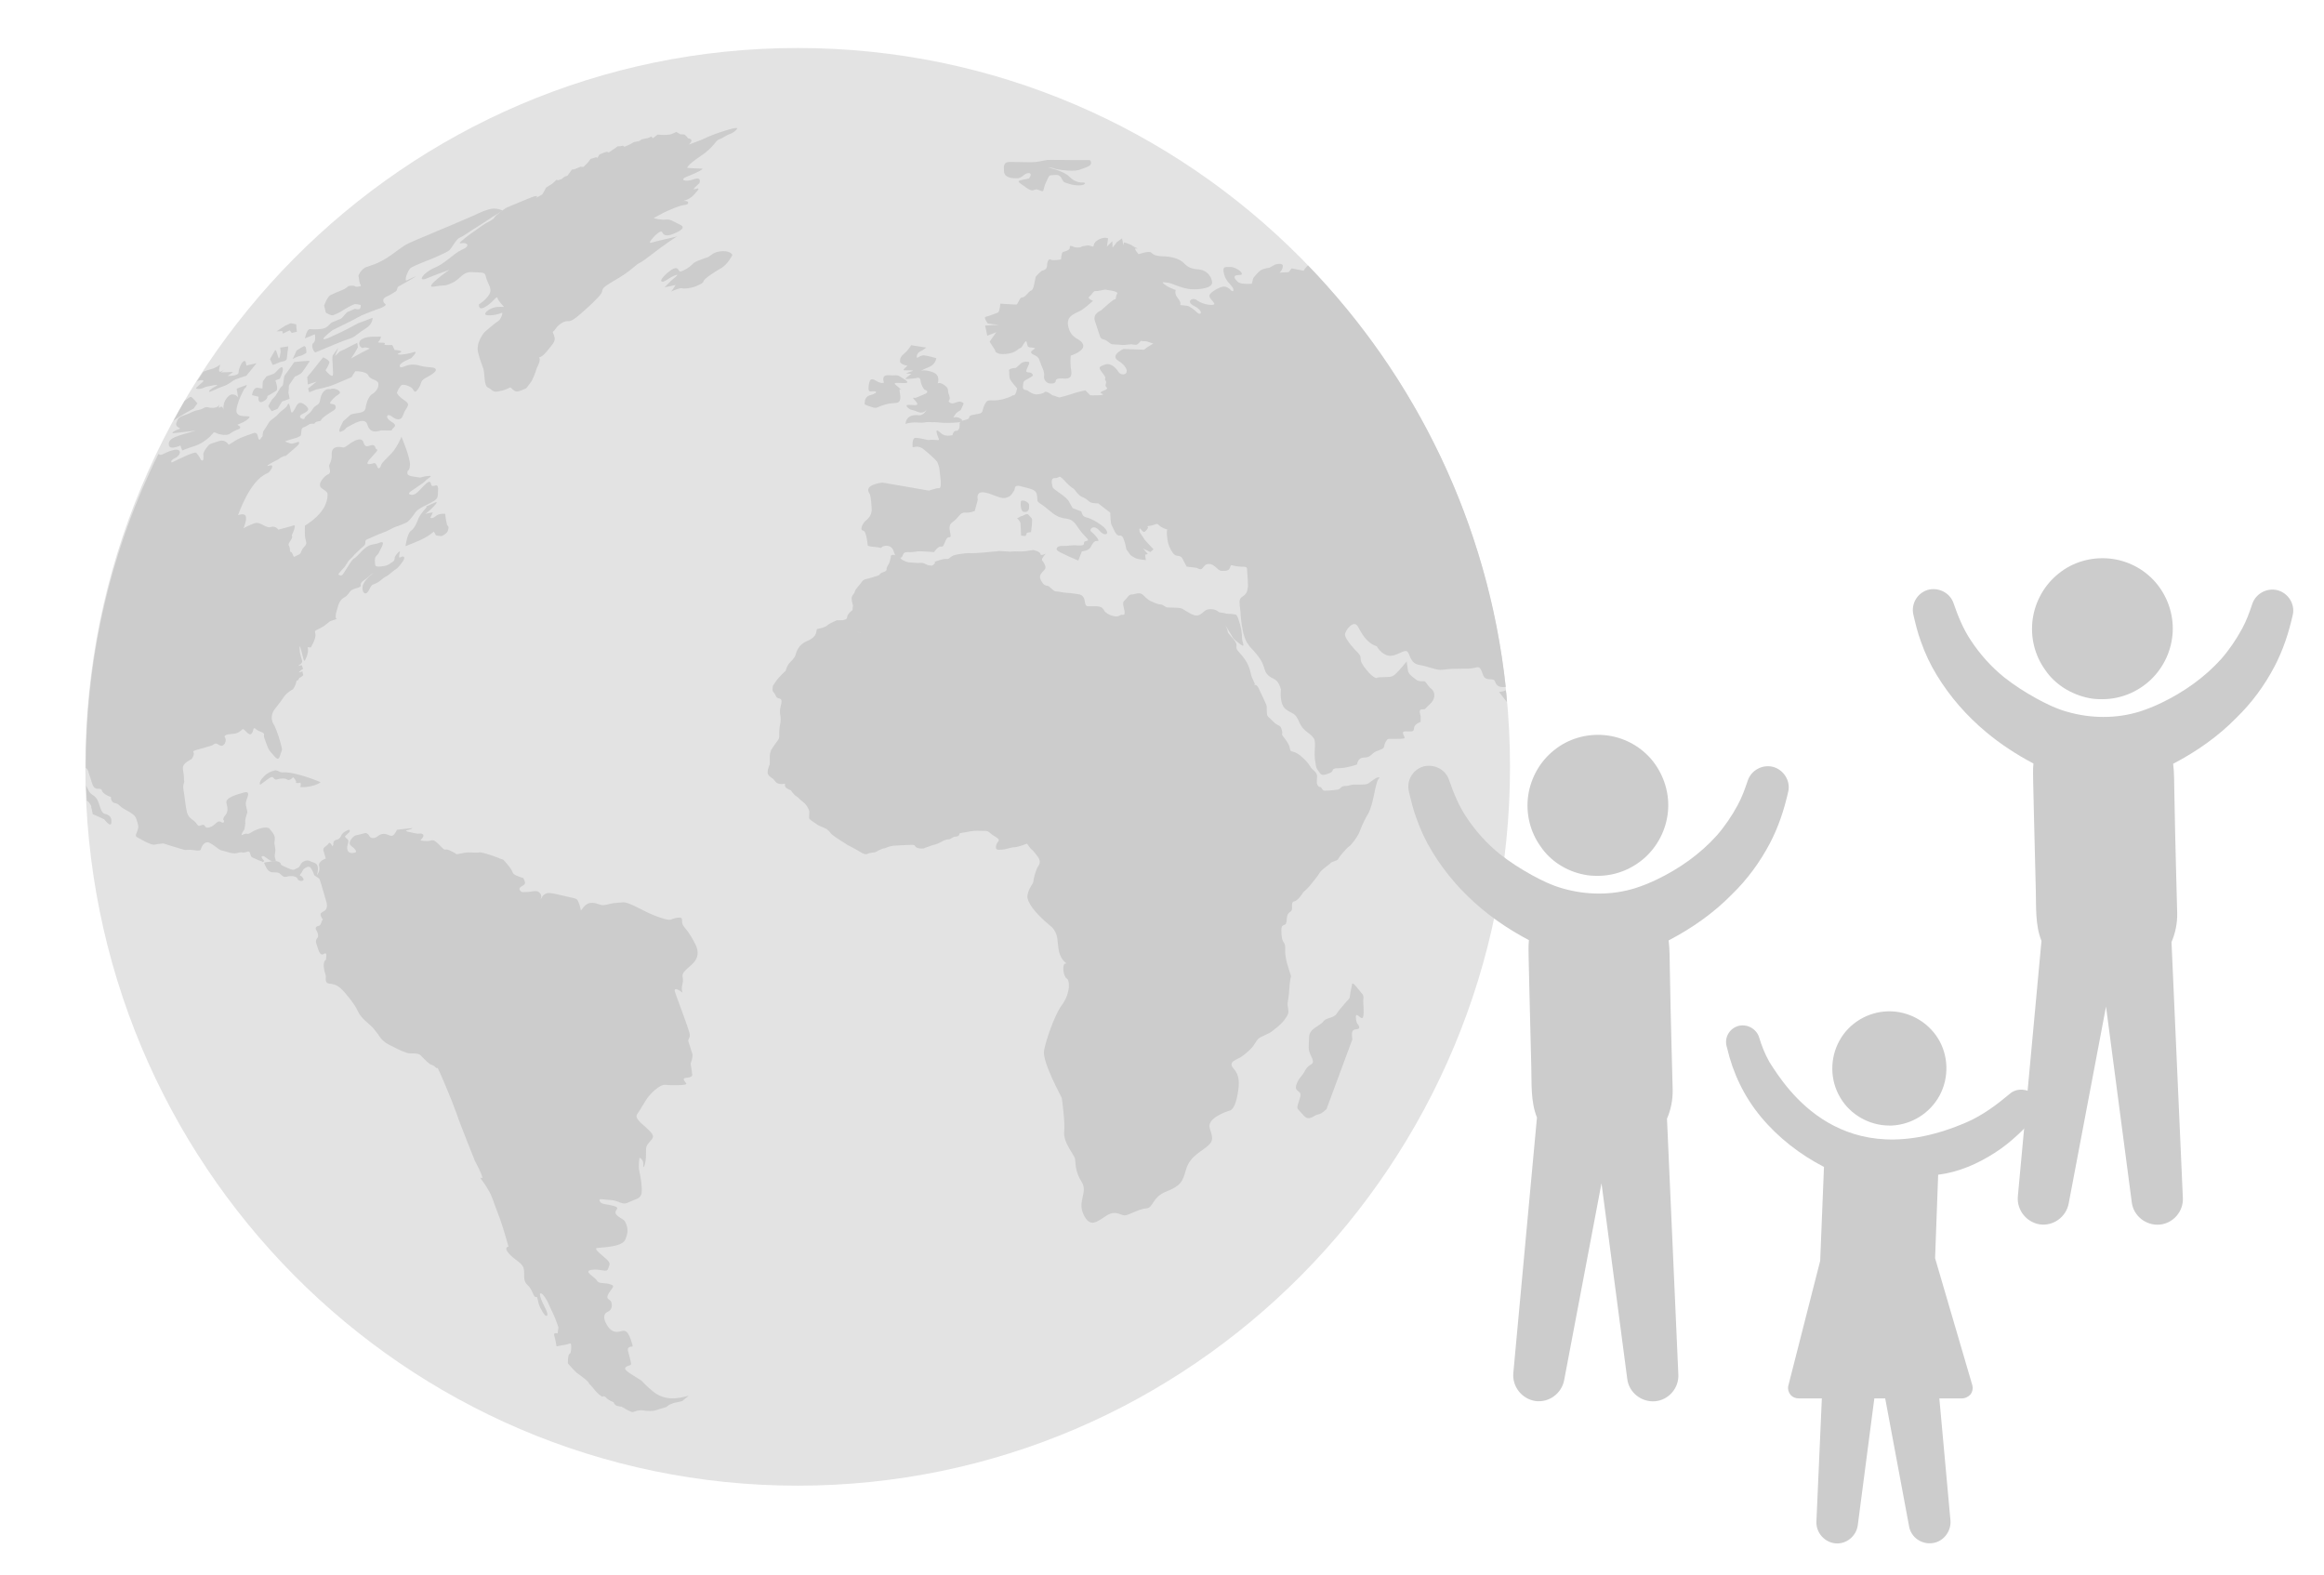 <?xml version="1.0" encoding="utf-8"?>
<!-- Generator: Adobe Illustrator 19.0.0, SVG Export Plug-In . SVG Version: 6.00 Build 0)  -->
<svg version="1.1" id="Capa_1" xmlns="http://www.w3.org/2000/svg" xmlns:xlink="http://www.w3.org/1999/xlink" x="0px" y="0px"
	 viewBox="41 70.4 983 666" style="enable-background:new 41 70.4 983 666;" xml:space="preserve">
<style type="text/css">
	.st0{fill:#E3E3E3;}
	.st1{fill:#CCCCCC;}
</style>
<g>
	<path id="globe_1_" class="st0" d="M378.4,698.7c-166.4,0-301.3-136-301.3-304c0-167.9,134.9-304,301.3-304s301.3,136.1,301.3,304
		C679.7,562.7,544.8,698.7,378.4,698.7z"/>
	<g id="continents_1_">
		<path id="XMLID_8387_" class="st1" d="M623.1,399.4c0,0-1.9,1.2-3,2.1c-1,0.8-2.7,0.7-5.6,0.7c-3,0-2.3,0.6-4.6,0.6
			c-2.3,0.1-1.5,1.5-3.6,1.6c-2.2,0.3-3.6,0.4-4.9,0.4s-1.2-1.6-2.1-1.6c-0.7,0-1-0.7-1.2-1.3c-0.1-0.2-0.1-0.3-0.1-0.3
			c0-0.7,0-1.6,0.1-2.9c0-1.2-0.9-2.1-1.9-2.9c-1-0.9-1-1.6-2.5-3.3c-1.5-1.6-3.6-3.7-5.8-4.2c-2.2-0.4-0.2-1.2-3-4.9
			c-2.8-3.7-1-1.5-1.7-4.2c-0.3-1.1-0.6-1.6-1-1.8c-0.6-0.4-1.5-0.6-2.8-2c-2.3-2.3-1.8-1.5-2.3-2.3c-0.4-0.9-0.3-3.4-0.3-3.9
			c0-0.7-2.4-5.5-3.4-7.7c-1-2.3-2.4-1.1-1.8-1.6c0.3-0.3,0-0.7-0.4-1.6c-0.3-0.7-0.9-1.6-1.2-3.3c-0.7-3.4-2.3-5.9-4.5-8.3
			c-2-2.3-1.4-1.9-1.5-3.6c0-1.7-3.7-4.6-3.7-5.6c-0.1-1.1-1.2-3-0.8-2.4c0.5,0.7,1.9,3.3,2.6,4.3c0.7,1.1,0.2,0.9,3.2,3.2
			c3,2.4,0.9-0.6,1-3c0.1-0.7-0.2-1.9-0.3-3.1c-0.6-2.8-1.7-6.2-2.3-6.2c-0.6,0-1.1-0.3-2.9-0.3c-1.8,0-1.4-0.4-3.2-0.5
			c-1.8-0.1-1.4-1.3-4.3-1.5c-3-0.1-3.1,1.8-5.4,2.6c-2.3,0.8-6.2-2.8-7.5-3c-1.2-0.3-4.6-0.2-5.6-0.3c-0.6,0-1.2-0.6-2-1
			c-0.3-0.2-0.6-0.3-1-0.3c-1.4,0-4.5-1.6-4.5-1.6s-1.2-0.7-2.7-2.3c-1.5-1.6-3.6-0.3-4.9-0.3c-1.4-0.1-2.1,1.9-3.2,2.7
			c-1.1,0.8,0.2,3.5,0.2,5c0,1.6-1,0.4-2.1,1.2c-1,0.9-4.1,0.1-5.6-1.1c-1.5-1.1-0.5-0.9-1.8-2.1c-1.2-1.1-4.6-0.6-5.6-0.7
			c-1,0-1.5,0-1.8-2.3c-0.3-2.3-2.1-2.7-2.1-2.7s-4-0.7-5.7-0.7c-1.7-0.1-3.2-0.6-4.5-0.6c-0.6-0.1-1.2-0.7-1.9-1.3
			c-0.5-0.5-1-1-1.7-1.1c-1.5-0.1-2.1-1.5-2.1-1.5s-1-1.1-0.9-2.5c0.2-1.3,1.4-2,2.1-3c0.7-1.1-0.6-3-1.2-3.7
			c-0.5-0.7,1.6-2.9,1.6-2.9s-2.2,1.2-2.3,0.2c-0.1-1.1-3.1-1.7-3.1-1.7c-1,0.2-2.2,0.3-3.3,0.5c0,0-2.5,0.2-3.2,0.1
			c-0.8-0.1-3.3,0.1-3.3,0.1c-1.5-0.1-2.9-0.2-4.4-0.3c0,0-2.3,0.3-7.2,0.7c-4.9,0.4-5.3,0.2-6.1,0.2s-2.6,0.3-2.6,0.3
			s-3.2,0.3-4.2,1c-1,0.6-1.3,1.3-2.3,1.2s-2.2,0.2-4.3,0.9c-2.1,0.9,0,0-0.7,0.9c-0.6,0.7-0.9,1-1.5,1c-0.2,0-0.5-0.1-0.9-0.1
			c-1.4-0.3-1.4-0.6-2.3-0.9c-0.8-0.3-1.6-0.1-2.8-0.1c-1-0.1-2.4-0.2-3.6-0.3c-1-0.1-2.8-1.1-2.8-1.1s-1.1-1.6-3.1-2
			c-1.9-0.3-1.6,0.8-1.6,0.8s-0.2,1.1-0.5,2.1c-0.2,1-1.4,2.1-1.3,3.2c0.1,1.1-2.3,1.1-2.8,2c-0.6,0.9-1.9,0.8-3.6,1.5
			c-1.6,0.6-3.1,0.3-4.2,1.9c-1,1.6-2.5,2.7-2.8,3.9c-0.2,1.1-1.4,1.6-1.4,3c0.1,1.4,0.6,3,0.6,3c-0.1,0.7-0.2,1.2-0.2,1.9
			c0,0-2.3,1.6-2.3,3.1c0,1.6-4.3,1.2-4.3,1.2s-3.2,1.3-4.1,2.2c-1,0.9-3.3,1.3-4.1,1.5c-0.1,0-0.1,0-0.1,0c-0.8,0.3,0.6,3-4.1,5
			c-4.8,2-4.8,5.7-5.4,6.7c-0.6,0.9-1,1.4-2.1,2.5c-1.2,1.1-1.8,3.5-1.8,3.5s-3.1,2.8-4.3,4.7c-1.2,1.9-1,1-1.2,2.6
			c-0.3,1.6,0.6,1.6,1.2,3c0.6,1.1,0.3,1,1.9,1.5c1.5,0.5,0,3.1,0,5.3s0.3,1.1,0.3,3.4c0,2.1-0.6,2.9-0.6,5.5c0,0.9,0,1.4,0,1.8
			c-0.1,0.9-0.2,1-0.6,1.6c-0.6,0.7-2.8,4-2.8,4s-0.6,1.5-0.6,2.6c0,1.2,0,1.5,0,2.9c0,1.5,0,0-0.6,2.2c-0.6,2.1,0,0-0.3,1.6
			c-0.3,1.6,2.2,2.9,2.2,2.9s0,0,0.2,0.2c0.2,0.3,0.5,0.5,1,1.2c1.2,1.4,4,0.7,4,0.7c-0.6,1.4,1,2.3,1.9,2.6
			c0.3,0.2,0.5,0.2,0.5,0.2s1.2,1.9,2.4,2.6c1.2,0.7,1,1.1,2.7,2.3c1,0.7,1.9,2,2.3,2.9c0.2,0.5,0.4,1,0.4,1s0,2.1-0.1,2.9
			c0,0.7,2.1,1.8,3,2.5c0.9,0.7,1.5,0.9,3.6,1.8c0.5,0.3,1,0.4,1.2,0.7c1,0.7,1.1,1.4,2,2.1c1.1,1,6.5,4.3,6.4,4.3
			c0,0,3.2,1.6,5.5,3c2.3,1.6,3.2,0.7,3.2,0.7c0.2-0.1,0.5-0.1,0.7-0.2c0.8-0.2,1.6-0.3,2.4-0.4c0,0,2.9-1.6,3.6-1.6
			c0.9,0,2-1.1,5.1-1.2c3.1-0.2,4-0.2,6.4-0.3c2.5-0.1,1.1,0.7,2.8,1.3c1,0.3,1.9,0.3,2.6,0.2c0.4-0.1,0.7-0.3,0.7-0.3
			c1-0.3,1.9-0.7,2.8-1c0,0,2.2-0.5,3-1c0.9-0.4,2.5-1.5,3.8-1.5c1.4,0,1.6-1.1,3.3-1.2c1.6,0,1.6-1.4,1.6-1.4s0.3-0.1,1-0.2
			c1-0.2,2.8-0.4,3.9-0.7c0.1,0,0.2,0,0.2,0c1.6-0.3,3.3-0.1,5.4-0.1c2.1-0.1,1.8,0.9,4.7,2.5c2.8,1.7,0.5,1.8,0.2,3.8
			c-0.3,2,0.8,1.7,2.6,1.6c1.8-0.1,3.6-1,5.3-1c1.5-0.1,5.2-1.5,5.2-1.5l0.1,0.1c0.5,0.7,1,1.5,1.6,2.1c0,0,1.2,0.9,3,3.5
			c1.2,1.8,0.6,3,0,3.9c-0.2,0.3-0.5,0.7-0.6,1.1c-0.3,1-0.9,2.3-1.1,3.6c-0.2,0.6-0.2,1.1-0.3,1.6c-0.1,1.3-1.9,2.5-2.5,5.9
			c-0.5,2.9,3.6,7.6,7.5,11.1c0.8,0.7,1.5,1.2,2.1,1.8c1,0.7,1.6,1.6,2.1,2.5c0.6,1.1,0.9,2.3,1,3.6c0.3,2.1,0.3,4.3,1,6
			c1.3,3.6,3.7,3.9,2.3,3.9c-1.5,0.2-0.8,5.6,0.6,6.3c1.4,0.8,1.5,6.2-1.7,10.7c-2.8,3.6-6,12.2-7.4,17.6c-0.2,0.9-0.4,1.6-0.5,2.3
			c-0.8,4.8,7.6,19.9,7.5,19.9c0,0,1.5,10.1,1,14.5c-0.3,3.7,2.9,7.9,4.1,10.1c0.2,0.4,0.4,0.8,0.5,1c0.3,1.5-0.1,5.5,2.8,9.9
			c2.8,4.4-1.9,8.2,0.8,13.8c2.7,5.6,5.3,3.4,9.4,0.7c4.1-2.8,6.2-0.3,8-0.3c1.9-0.1,6.3-2.9,9.3-3c2.8-0.2,2.4-4.8,8.3-7.1
			c5.8-2.3,6.9-3.9,8.3-9.1c1.5-5.2,4.9-6.8,8.4-9.5c3-2.3,3.1-3.4,2.2-6.6c-0.2-0.5-0.3-1-0.5-1.6c-1.4-4.4,8-7.3,8-7.3
			c1.6-0.1,3-2.4,3.8-7.2c0.9-4.9,0.7-8-1.8-10.8c-2.4-2.7,1.2-3.6,2.9-4.6c1.6-1,3.1-2.3,4.5-3.7c1.5-1.5,2.1-3.1,3-4.1
			c1-1,4.9-2.3,6-3.3c1.1-1,3.5-2.5,5.2-4.8c1.6-2.4,1.9-2.6,1.5-5.1c-0.5-2.5,0.2-2.5,0.5-7.5c0.3-4.9,0.8-5.8,0.8-5.8
			s-0.3-1.1-0.8-2.5c-0.6-1.8-1.3-4.2-1.5-5.8c-0.5-3,0.2-4.3-0.6-5.7c-0.9-1.2-1.2-2.5-1.2-5.6c-0.1-3,1.9-1.3,2.1-3.4
			c0,0,0.1-0.1,0.1-0.2c0.1-2.4,0.3-3.3,1.7-4.2c1.4-1-0.3-3.9,1.5-4.3c1.5-0.3,3.1-2.7,3.6-3.5c0.2-0.2,0.2-0.3,0.2-0.3
			s2.4-2.2,2.9-2.9s3.4-4.1,4.1-5.4c0.7-1.3,4-3.4,4.6-4.1c0.6-0.7,2.8-0.9,3.2-1.7c0.4-0.9,3.5-4.6,4.6-5.3c1-0.7,3.2-3.6,4.1-5.4
			c0.9-1.9,1.3-3.9,3.9-8.3c2.5-4.3,3-13.1,4.5-14.9C625.3,398.6,623.1,399.4,623.1,399.4z M403.2,337.7c0.2,0,0.8,0.1,1.3,0.1
			c0.3,0,0.6,0,0.9,0.1C404.7,337.8,403.6,337.8,403.2,337.7z"/>
		<path id="XMLID_8386_" class="st1" d="M165.7,229.7c0,0,1.6-0.7,2.5-1.3c1-0.7,3.3-4.7,3.8-5.2c0.6-0.5-6.5,0.3-6.5,0.3
			c-0.9,1.1-3.2,4.7-4,5.5c-0.7,0.9-0.4,4.3-1.2,4.7c-0.8,0.3-2.3,3.9-3.5,4.9s-2.3,3.6-2.3,3.6c0.4,0.7,1,1.5,1.4,2.1
			c0.9-0.3,1.6-0.7,2.5-1c0.6-1,1.3-2.1,1.9-3.1c1-0.3,2.2-0.8,3.2-1.2c-0.2-0.9-0.3-1.7-0.5-2.5c0.1-1.1,0.2-2.1,0.2-3.1
			C163.9,232.3,164.8,231,165.7,229.7z"/>
		<path id="XMLID_8385_" class="st1" d="M211,233.2c1-0.4,4.1,0.7,4.7,1.9c0.7,1.2,1,1.6,2.4-0.6c1.5-2.2,0.2-3,3.9-4.8
			c3.6-1.9,5-3.8,0.7-4c-4.3-0.3-3.6-0.9-6.7-1.1c-3.1-0.3-5.5,2.1-5.9,0.7c-0.5-1.4,4.8-3.4,4.8-3.4s3.6-3.5,0.8-2.5
			c-2.9,1-8.3,1.4-5.8,0.3c2.6-1.1-2-1.3-2-1.3c-0.3-0.7-0.6-1.4-1-2.1c0,0-4.1,0.3-3.2-0.5s-3.5-0.2-2.7-0.8
			c0.8-0.7,1.5-2.5,0.8-2.3c-0.6,0.3-4.9-0.4-7.5,1c-2.8,1.5-0.6,4.3,0.3,3.8c1-0.5,2.8,0.3,2.8,0.3s-2.3,1.2-3,1.5
			c-0.6,0.3-4.9,2.7-4.9,2.7c0.5-0.8,1-1.6,1.5-2.3c0.5-0.9,1-1.6,1.4-2.5c-0.1-0.7-0.2-1.2-0.3-1.8c-1.4,0.7-2.7,1.3-4,2
			c-1,0.6-2.3,1.1-3.3,1.6c-0.7,0.7-1.4,1.3-2.1,2c0.4-1.2,1-2.4,1.4-3.6c-0.8,1.1-1.6,2.2-2.3,3.2c-0.7,1,0.6,8.4-0.2,8.7
			c-0.9,0.3-2.9-2.3-2.9-2.3s1.4-2.2,1.6-3.2c0.3-1-2.6-2.3-2.6-2.3c-1.5,1.8-2.9,3.6-4.3,5.4c-0.9,1-1.6,2-2.5,3
			c0.2,1,0.2,2.1,0.3,3.1c1.2-0.4,2.4-0.8,3.7-1.2c-1.2,1-2.3,1.9-3.6,2.9c0.2,0.6,0.3,1.1,0.5,1.6c1-0.4,2-0.8,3-1.2
			c0,0,4.6-0.8,8.1-2.3c3.5-1.5,6.8-2.9,6.8-2.9c0.5-0.9,1-1.6,1.6-2.5c0,0,4.7-0.1,5.5,1.8c0.7,1.8,3.8,1.6,4.2,3.3
			c0.3,1.7-0.8,3.5-2.6,4.6c-1.9,1-2.7,5.3-2.7,5.3s0.1,1.6-1.4,2.2c-1.5,0.7-4.3,0.5-5.3,1.4c-1,1-2.8,2.5-2.8,2.5
			c0,0.1-3.1,5.4-0.9,4.4c2.3-0.9,1.5-1.4,2.9-2c1.4-0.6,7.1-4.7,8.2-0.9c1.1,3.8,4.1,2.9,5.4,2.5c1.3-0.3,5.2,0.3,5-0.3
			c-0.2-0.7,3.1-1.6-0.2-3.4c-3.2-2-1.7-3.8,0.1-2.3c1.9,1.5,4,2.1,4.9-0.8c0.9-3,3.6-3.9,0.6-5.9c-3.1-2.1-3.3-3.3-3.3-3.2
			C208.8,236.4,210,233.7,211,233.2z"/>
		<path id="XMLID_8384_" class="st1" d="M224.8,283c-3.6,1.6-3.6,1.6-3.6,1.6c0.1,0.1,0.2,0.3,0.3,0.3c0,0-2.7,2.7-3.6,5
			c-0.9,2.4-1.8,4.1-3.2,5.1c-1.4,1-2.2,6.4-2.2,6.4c0.1,0,0,0,4.9-2c4.9-2,7.1-4.2,7.1-4.2c0.3,0.5,0.6,1.1,0.9,1.6
			c0.8,0.2,1.6,0.3,2.4,0.3c0,0,1.5-0.6,2.3-1.6c0.7-1,0.6-2.3,0.6-2.3c-0.2-0.3-0.4-0.5-0.6-0.8c-0.2-0.7-0.3-1.6-0.5-2.3
			c-0.1-0.7-0.2-1.6-0.3-2.4c0,0-2.7-0.3-4,1c-1.4,1.2-2.3,0.7-2.3,0.7c0.3-0.7,0.8-1.6,1.1-2.3c0,0-2.4,0.3-3.3,0.7
			C222.2,287,227.9,281.5,224.8,283z"/>
		<path id="XMLID_8383_" class="st1" d="M160.7,211.5c1-0.5,1.9-1,2.8-1.4c0.3,0.3,0.6,0.7,0.9,1.1c0.7-0.2,1.5-0.3,2.2-0.5
			c-0.2-1.1-0.3-2.1-0.3-3.1c-0.8-0.3-1.6-0.3-2.3-0.5c-0.7,0.3-1.5,0.6-2.3,1c-1.2,0.8-2.5,1.6-3.7,2.4c0.8,0,1.6,0,2.4-0.1
			C160.4,210.6,160.5,211,160.7,211.5z"/>
		<path id="XMLID_8382_" class="st1" d="M159.3,223.6c1.2-0.5,2.8-0.3,3-1.5c0.2-1.2,0.3-2.7,0.3-2.7c0.2-0.8,0.2-1.6,0.3-2.5
			c-1.1,0.2-2.3,0.3-3.4,0.5c0.1,0.7,0.2,1.3,0.2,2c0,0-0.5,3.4-0.9,2.3c-0.4-1-1-3.9-1.5-3.1c-0.5,0.8-2.1,3.7-2.1,3.7
			c0.4,0.8,0.8,1.6,1.1,2.4C156.6,224.7,158.2,224.1,159.3,223.6z"/>
		<path id="XMLID_8381_" class="st1" d="M147.6,237.5c1,0.3,1.8,0.4,2.8,0.7c0,0-0.6,3,1.7,2.1c2.3-1,2-2.4,2-2.4s2.9-1.6,3.8-2.3
			s-0.4-4.3-0.4-4.3c0.6-0.3,1.2-0.5,1.8-0.7c0,0,1.9-3.5,1.2-4.7c-0.7-1.1-2.8,2.3-3.8,2.6c-1,0.3-3,1.1-3,1.1
			c-0.5,0.7-1,1.3-1.5,2c-0.1,1-0.2,2.1-0.2,3.1c0,0,0,0-2-0.3C148,234.1,147.6,237.5,147.6,237.5z"/>
		<path id="XMLID_8380_" class="st1" d="M348.2,125.5c-4.7,1.4-8.4,3-9.5,3.6c-1,0.5-5.7,2.2-6.2,2.4c-0.5,0.2,2.4-1.9,0-2.5
			c-0.2,0-0.4-0.1-0.6-0.2h0.1c0,0-1.1-1.4-1.5-1.5c-0.3-0.1-1.7-0.1-1.7-0.1c-0.6-0.3-1.1-0.7-1.7-1c0,0-2.3,1.1-2.8,1.1
			c-0.4,0-1.9,0.2-2.4,0.2c-0.6,0-2.7-0.2-2.7-0.2c-0.7,0.5-1.5,1.1-2.1,1.6c-0.2-0.3-0.3-0.5-0.5-0.8c-0.6,0.3-1,0.4-1.6,0.7
			c-0.9,0.2-1.7,0.3-2.5,0.5c-0.5,0.3-1,0.7-1.5,1c0,0,0-0.1-0.1-0.2c-0.5,0.2-1,0.3-1.5,0.3c-0.6,0.3-1.4,0.7-2,1.1
			c-0.8,0.3-1.6,0.7-2.3,1c-0.2-0.3-0.4-0.3-0.6-0.5c-0.7,0.2-1.5,0.3-2.3,0.3c-0.7,0.6-1.5,1.1-2.3,1.6c-0.5,0.3-0.9,0.7-1.4,1
			c-0.3-0.2-0.6-0.3-1-0.3c-1,0.3-1.9,0.7-2.9,1.1c-0.3,0.4-0.6,1-0.9,1.5c-0.2-0.2-0.4-0.3-0.6-0.3c-0.8,0.3-1.6,0.5-2.3,0.7
			c-0.3,0.5-0.8,1-1.2,1.6c-0.6,0.6-1.2,1.2-1.8,1.8c-0.4,0-0.8,0-1.3-0.1c-0.9,0.4-1.7,0.8-2.6,1.1c-0.3,0-0.6,0.1-1,0.1
			c-0.6,0.9-1.2,1.7-1.9,2.6c-0.3,0.2-0.7,0.3-1,0.3c-0.4,0.3-1,0.7-1.4,1.1c-0.6,0.3-1.1,0.3-1.7,0.6c-0.2-0.2-0.3-0.3-0.5-0.3
			c-0.6,0.6-1.1,1.1-1.8,1.7c-0.9,0.6-1.8,1.1-2.6,1.6c-0.5,1-1,1.9-1.6,2.9c-0.9,0.5-1.7,1-2.7,1.5c0,0,2.1-1.9-2.8,0.1
			c-4.9,2-8,3.3-9.4,3.9c-1.3,0.6-5.1,3.6-5.4,4.3c-0.2,0.8-3.6,2.4-3.6,2.4c-0.1,0-13.5,9.1-10.6,8.5c2.8-0.6,4.3,1.1,0.5,2.7
			c-3.6,1.6-6.9,5.7-11.7,7.7s-7.4,6.2-3.1,4.4c4.3-1.8,9.5-3.6,9.5-3.6c-0.1,0-11.5,8-6.5,7.1s4.1,0.1,7.7-1.6
			c3.6-1.6,4.3-4.9,8.7-4.5c4.3,0.3,5.1-0.3,5.6,2.2c0.5,2.5,2.8,4.6,1.4,7.1c-1.4,2.5-4.4,4.3-4.4,4.3s-0.4,2.9,2.6,1.1
			c3-1.6,4.9-4.9,5.2-3.8c0.3,1.2,2.8,3.8,2.8,3.8s-3.4-0.3-5.2,0.6c-1.8,0.7-4,2.6-1.9,2.9c2.2,0.3,5.6-0.7,6.2-1s-0.4,2.9-1.7,3.6
			c-1.4,0.8-5.6,4.5-5.6,4.5s-3.8,4.3-2.8,8.5c1,4.2,1.6,4.9,2.3,7.2c0.6,2.3,0.2,7.1,1.9,7.8c1.7,0.7,1.9,2.2,4.5,1.6
			c2.5-0.4,4.2-1.3,4.7-1.6c0.5-0.3,1,0.8,2.1,1.4c1,0.6,2,0.2,4.9-1.1c0.8-1,1.6-2.1,2.3-3.1c1-1.8,2.3-5.8,2.3-5.8s1.5-2.6,1-3.8
			c-0.6-1.1-0.1,0.9,3-2.8c3-3.6,3.6-4.3,3.4-5.9c-0.3-1.6-1.2-2.4-0.5-2.7c0.6-0.3,1.5-2.7,4.3-3.9c2.8-1.2,1.7,1.2,7.1-3.4
			c5.4-4.8,5.4-4.9,7.9-7.5c2.5-2.8,0.1-2.6,3.6-4.9c3.6-2.3,3.2-1.8,7-4.3c3.7-2.5,5.1-4.3,6.7-5c1.6-0.7,7.2-5.4,12.3-8.9
			c5-3.4,4.1-2.5,3.2-2.2c-0.9,0.3-8.4,1.9-10.6,2.6c-2.2,0.7,1.5-3,1.5-3s2.5-2.5,3-1.4s1.5,2,4.7,0.7c3.2-1.3,5.3-2.7,3-3.8
			c-2.3-1.1-2.1-1.1-3.6-1.8c-1.5-0.7-1.8-0.4-3.9-0.4c-2.2-0.2-4.3-0.6-3.5-0.9c0.9-0.3,2.9-1.7,5.7-2.9s3.6-1.5,5.1-2
			c1.4-0.5,3.6-0.3,3.5-1.4c-0.1-0.7-1.1-0.8-2.2-0.7c1.3-0.3,3.2-1.1,4.3-2.3c1.8-2,3.5-3.6,1-2.8c-2.4,1,1.6-2.4,1.6-2.4
			s1.3-3-2.3-1.7c-3.6,1.3-6.7,0.3-2.5-1.3s6.9-3.2,5.9-3.2c-1,0-6.2-0.3-6.2-0.3s-0.3-1,5.5-4.9c5.8-3.8,6.4-6.7,8-7.2
			c1.5-0.4,2.6-1.6,4.7-2.3c2.1-0.8,3-2.3,3-2.3S353,124,348.2,125.5z"/>
		<path id="XMLID_8379_" class="st1" d="M342,178.1c-2.2,1.7-2.2,1.1-4.3,2c-2.1,0.8-3,1.1-4.1,2.3c-1,1.1-2.8,2.1-4.3,2.7
			c-1.5,0.6-0.8-1-2.3-1.3c-1.6-0.4-7.3,4.8-6.2,5.6c1,0.7,3-1.5,5.6-2.5c2.6-1.1-0.2,1.1-0.6,1.4c-0.5,0.3-3.7,3.6-3.7,3.6
			c1.6-0.3,3.1-0.6,4.7-1c-0.6,1-1.3,1.9-1.9,2.8c0,0,3.6-1.7,4.6-1.4c1,0.3,3.7,0,5.5-0.7c1.7-0.7,3.6-1.5,3.6-2.3
			c0-0.7,4-3.6,7.1-5.3c3.1-1.6,5.1-5.8,5.1-5.8C349.5,175.9,344.1,176.3,342,178.1z"/>
		<path id="XMLID_8378_" class="st1" d="M164.8,222.2c0,0,2.3-1.2,3.2-1.3c0.9-0.1,2.6-1.3,2.6-1.3s0.1-3.1-1-2.8
			c-1,0.4-3.2,1.9-3.2,1.9C165.9,219.9,165.4,221,164.8,222.2z"/>
		<path id="XMLID_8377_" class="st1" d="M176.6,401.2c0,0-4.4-2-10.1-3.4s-5.6-0.3-7.2-1c-1.5-0.7-1.4-0.9-3.6-0.1
			c-2.2,0.8-4,2.9-4.5,3.9c-0.6,1.1-0.2,1.7-0.2,1.7c0.5-0.2,3.9-3.1,4.9-3.3c1-0.1,1,1.5,2.3,1c1.4-0.4,3.4-0.6,4.3,0.1
			c1,0.7,2.5-1,2.5-1s1.5,1.5,1.2,2.1c-0.4,0.7,1.9,0.2,1.9,0.2s0.4,1.5-0.2,1.6C167.7,403.7,174.2,403.2,176.6,401.2z"/>
		<path id="XMLID_8376_" class="st1" d="M330.4,462.4c-2-2.2,0.5-4.3-2.8-3.9c-3.3,0.4-2,1.7-6.9,0.1c-4.9-1.6-7.1-3-8.4-3.6
			s-5.6-3-7.5-3c-1.9,0.1-2.7,0.2-4.6,0.4c-1.9,0.3-3.5,1.1-5,0.7c-1.6-0.4-4.9-2.3-7.5,1.1c-0.4,0.5-0.7,1-1,1.2
			c-0.2-1-0.5-2.4-1-3.4c-0.6-1.6-0.8-1.5-4.3-2.3c-3.6-0.8-5.7-1.4-7.5-1.6c-1.8-0.3-3.1,0.7-3.6,1.6c-0.2,0.3-0.4,0.8-0.7,1.2
			c0.3-0.8,0.6-1.7,0-2.5c-1.1-1.6-2.4-1.1-3.6-1c-1.2,0.3-4.1,0.3-4.1,0.3s-2.3-1.1-0.5-2.3c1.8-1,2-1.4,1.3-2.9
			c-0.7-1.4,0.3-0.3-2.5-1.5c-2.9-1.1-2-1.6-3.1-3.1c-1-1.6-3.2-3.9-3.2-3.9c-0.5-0.3-1-0.3-1.5-0.5c-0.2-0.1-0.3-0.2-0.6-0.3
			c0,0-6.8-2.6-8.2-2.3c-0.2,0.1-0.3,0.1-0.5,0.1c-1.5,0.1-3.5-0.3-5.4,0c-2.2,0.4-3.6,0.7-3.6,0.7s-0.2-0.2-0.3-0.3
			c-1-0.6-3.6-2.1-4.5-1.7c-1.1,0.3-3.8-4.6-5.9-3.9c-0.1,0-0.2,0.1-0.2,0.1c-2.1,0.5-4.4-0.1-4.4-0.1s2.1-2,1-2.6
			c-1.1-0.7-1,0.1-3.2-0.4s-5.4-0.9-3-1.4c2.3-0.6,1.7-0.8,1.7-0.8c-2.2,0.3-4.3,0.4-6.4,0.7c0,0-0.8,2-1.9,2.5
			c-1,0.5-2.3-1.1-4.3-0.7c-1.9,0.4-1.7,1.3-3.5,1.7c-1.7,0.3-2.1-1.1-2.1-1.1s-0.8-1.1-1.6-1c-1,0.3-3.2,0.8-4.1,1
			c-1,0.3-3.6,3-2,4.3c1.6,1.2,3,2.7,1.7,3c-1.3,0.3-2.8,0.3-3.2-1.4c-0.4-1.6,1.1-3.4,0.1-4.3c-0.6-0.4-0.9-0.7-1-1
			c-0.1-0.3,0.1-0.4,0.4-0.7c0.6-0.6,1.4-1.3,1.4-1.3s0.8-1.6-1-0.7c-1.6,0.9-1.6,0.9-2.2,1.7c-0.5,1-0.9,1.9-2.1,2.2
			c-1.3,0.3-1.5,1-1.5,1.6c0.1,0.7-0.4,1.2-0.4,1.2s-1-2.2-1.6-1.2c-0.5,1-2.6,1.6-2.2,3c0.4,1.4,1,3.4,1,3.4s-3.4,1.1-2.8,3.2
			c0.6,2.1-1,3.9-1,3.9s1.6-4.4-1-5.3c-2.7-0.9-2.4-1.4-4.3-0.7c-1.9,0.7-1.5,2.5-2.9,2.9c-0.4,0.2-0.7,0.3-1,0.5
			c-0.5,0.3-1,0.5-3.1-0.5c-2.8-1.3-2.8-1.1-3.1-2.2c-0.4-0.3-1.6-0.9-2.2-0.7c-0.6,0.2-0.7-0.3-1.8,0.1c-1,0.3-2.8,0.3-2.9,0.6
			c0.6,1.4,1.5,4,3.6,4c2.9,0,2.7,0.3,3.7,1.1c1,1,1.6,1,3,0.6c1.4-0.3,3.6,0,3.9,1.1c0.3,1.1,3.3,1.3,2.3-0.3c-0.5-0.9-1-1-1.2-1
			c-0.1-0.1-0.1-0.1-0.2-0.2c0.1-0.1,0.2-0.3,0.3-0.5c0.9-1.2,0.9-1.7,1.4-2.2c0.5-0.4,2.1-1.6,2.9-0.5c0.8,1,1.2,2.3,1.5,3
			c0.3,0.6,1.6,1,2.2,1.7c0.5,0.9,2.6,8.7,2.8,9.2s1,3.1-0.5,4.2c-1.5,1-2.2,1-1.6,2.5c0.6,1.5,1,0.9,0.6,1.5
			c-0.1,0.1-0.2,0.2-0.2,0.3c-0.3,0.7-0.6,1.9-1.2,2.1c-0.6,0.2-2.3,0.3-1,2.3c1.1,2.1,0.3,2.8,0,3.2c-0.3,0.5-0.7,1,0.1,3
			c0.7,2.1,1.3,4.5,2.9,3.4c1.6-1,0.9,1.5,0.9,2.3c0,0.4-0.9,0.7-0.7,1c-0.3,0.7-0.6,2.1,0.6,5.9c0.2,0.9-0.7,3.3,1.7,3.4
			c2.4,0.3,3.8,0.9,6.1,3.5c2.2,2.6,4.4,5.2,5.8,8.2c1.4,3.1,4.8,5.3,6.2,6.8c1.3,1.6,2.4,3,2.4,3s1.2,2.6,4.5,4.3s5.5,2.8,7.4,3.4
			c1.8,0.7,4.8-0.3,6.2,1.3c1.6,1.6,3.6,3.8,4.7,3.9c0.2,0.1,0.4,0.2,0.6,0.3c0.8,0.5,1.5,1.5,1.6,0.9c0.1-0.7,6.2,13.9,8,19
			c1.6,4.9,7.9,20.3,7.9,20.4c0,0,4.3,8,2.8,7.2c-1.6-0.9,1.6,2.6,2.4,4.3c0.9,1.6,1,1.3,2.3,4.7c1.2,3.4,3.2,8.4,3.7,10.1
			c0.6,1.6,3,9.9,3,9.9s-2.3,0.2,0.2,3s5.7,3.9,6.2,6.2c0.6,2.4-0.6,5,1.6,7c2.3,2.1,2.5,5.4,3.6,5.1c1-0.3,0.4,1.8,1.9,4.7
			c1.5,2.9,2.5,3.9,2.9,3c0.3-1-1-3.2-2-5.3c-1-2.1-1.6-4.3-0.6-3.9c1,0.3,2.6,3.2,2.9,3.9c0.3,0.8,1.4,3,2.5,5.4
			c1,2.3,1.9,5.1,1.9,5.1c-0.2,0.8-0.2,1.6-0.3,2.5c0,0-1.9-0.6-1.5,0.9c0.5,1.4,1,4.6,1,4.6s2.7-0.6,3.7-0.7s2.3-0.9,2.4-0.3
			c0.2,0.6,0.2,3.9-0.6,4.2c-0.8,0.3-0.7,4-0.7,4s3.2,3.7,4.3,4.4c1,0.7,4.3,3,4.7,4.1v0.1c0.2,0.2,0.6,0.5,1.5,1.6
			c2.4,3.2,4.1,3.9,4.1,3.9s0.6-0.7,1.7,0.5c1,1.1,3,1.8,3,1.8s0.5,1.1,1.1,1.4c0.6,0.3,2.3,0.5,2.3,0.5s4.1,2.5,4.8,2.3
			c0.6-0.3,3-1.1,4.5-0.7c1.5,0.3,3.9,0.3,4.9,0c0.8-0.3,3.6-1.1,4.5-1.4c0.2-0.1,0.3-0.1,0.3-0.1s1.2-1,1.6-1.1
			c0.5-0.2,1.6-0.7,2.5-0.8c0.9-0.1,2.6-0.6,2.6-0.6c0.9-0.7,1.7-1.5,2.7-2.2c-1,0-8.8,3.3-14.9-1.7c-6.2-5.1-3.3-3.8-7.1-6
			c-3.6-2.3-6.2-3.6-4.2-4.7c2-1,2.2,0,1.4-3.3c-0.8-3.3-1.5-4.2-0.3-4.9c1.2-0.7,2.1,1.1,0.6-3.2s-2.8-3.9-4.5-3.4
			c-1.7,0.4-3.6,0.3-5.3-2.3s-2.1-5.1,0-6c2.2-0.9,1.9-3.3,1.5-4.3c-0.3-1-2.6-0.9-1.1-3.4c1.4-2.5,3.1-3.2,0.9-3.9
			c-2.3-0.9-5.1-0.1-5.8-1.6s-6.2-4-2.2-4.6c4.1-0.5,6.2,1.4,6.9-0.4c0.6-1.8,1.3-2.2-0.6-4c-1.9-1.8-5.7-4.5-4.1-4.8
			c1.6-0.3,10.4-0.3,11.9-3.4c1.4-3.2,1.2-4.8,0.4-6.9s-1.6-1.6-3.8-3.5c-2.2-2.1,2-2.9-1.1-3.9c-3.2-1-5.6-0.6-6.2-2.1
			c-0.2-0.5-0.2-0.7,0.1-0.8c0.6-0.2,2.2,0.2,4.5,0.3c3.6,0.2,4.9,2.4,7.5,1c2.9-1.4,4.7-1.4,5.4-3.3c0,0,0-0.1,0.1-0.2
			c0.5-2.1-0.3-7.4-0.9-9.8c-0.5-2.5,0.1-5.6,0.1-5.6s1.8,0.7,1.6,3c-0.2,2.2,0.9,0.3,1.1-3.1s-0.5-4.4,1.5-6.5
			c1.9-2.1,2.2-2.6-0.3-5.1s-6.2-4.8-4.9-6.7c1.4-1.9,3.5-5.8,4.5-7.1c1-1.3,4.9-5.6,7.5-5.3c2.8,0.3,8.8,0.2,8.8-0.4
			c0.1-0.5-2.6-2.5,0.1-2.6c2.7-0.2,2.4-1.3,2.4-1.3c-0.2-1.6-0.4-3.1-0.7-4.7c0,0,1.2-3,0.7-4.3c-0.5-1.3-0.8-2.8-1.5-4.6
			c-0.7-1.9,1-1.6,0.3-4.2c-0.7-2.5-4.5-12.7-5.8-16.3c-1.5-3.6,1.5-1.6,2.5-0.9c1,0.8-0.4-0.4,0.3-3.1c0.7-2.6-0.2-3.2,0.2-4.4
			c0.4-1.2,1.6-2.1,3.6-3.9c2-1.8,3.6-4.1,2.1-8C333.6,466.6,332.3,464.7,330.4,462.4z"/>
		<path id="XMLID_8373_" class="st1" d="M289.8,655.5C289.5,655.4,289.9,656,289.8,655.5L289.8,655.5z"/>
		<path id="XMLID_8372_" class="st1" d="M615.2,488.3c-2.6-3.3-2.3-1.5-2.3-1.5s-0.8,3.4-0.9,4.8c-0.1,1.4-0.7,1.4-2.2,3.2
			c-1.4,1.8-2.3,2.5-3.5,4.4c-1.2,1.8-4.4,1.6-5.4,3c-1,1.5-4.1,2.7-5.3,4.3c-1.1,1.6-0.8,2.1-1,5.4c-0.2,3.3,0.3,3.5,1.5,6.3
			c1,2.9-1.2,1.6-3,4.8c-1.7,3.2-2.2,2.5-3.5,5.4c-1.3,3,0.4,3.1,1.2,4.1c0.8,1-0.2,2.7-0.8,4.9c-0.6,2.2-0.2,1.7,2.3,4.6
			c2.4,3,4.7-0.2,6.2-0.3c1.5-0.1,3.6-2.3,3.6-2.3c3.6-9.8,7.2-19.3,10.6-28.6c0.1-0.3,0.2-0.4,0.3-0.7c-0.3-2.8-0.4-4.3,1.7-4.4
			c2.2-0.1,0.8-1.9,0.8-1.9s-0.9-0.7-1-3.2c-0.1-2.5,2.1,0.9,2.8,0.3c0.6-0.5,0.6-3.2,0.3-6.9C617.9,490.6,617.8,491.7,615.2,488.3z
			"/>
		<path id="XMLID_8371_" class="st1" d="M127.1,234.4c1.5-0.8,7.5-1.7,5.4-0.8c-2.1,1-3.6,2.4-3,2.5c0.6,0.1,3.6-1.6,5.8-2.3
			c2.2-0.7,3.2-1.7,4.3-2.4c1-0.7,5.6-2.1,5.6-2.1c1.5-1.7,2.8-3.5,4.3-5.3c-1.5,0.3-2.9,0.7-4.3,1c0,0-0.1-2.3-1-1.9
			c-1,0.3-2.3,3.4-2.3,4.9c-0.2,1.5-4.6,1.4-4.6,1.4c0.8-0.6,1.6-1.1,2.3-1.7c-1.7,0.1-3.4,0.1-5.1,0.2c0.6-0.7,1.5-1.2,2.2-1.9
			c-0.2,0.3-2.2,1.8-2.8,1.6c-0.7-0.3,0.3-3,0.3-3s-2.3,1.6-3.9,1.9c-1.2,0.3-2.2,0.7-3.3,1.1c-1,1.4-1.8,2.8-2.8,4.3
			c0.2-0.2,0.3-0.3,0.4-0.3c1.1-0.7,3.3-0.6,2.1,0.4c-1.3,1-1.9,1.7-2.6,2.3C123.2,234.9,125.5,235.2,127.1,234.4z"/>
		<path id="XMLID_8370_" class="st1" d="M124.5,241c0,0-1.9-2.4-2.6-2.7c-0.4-0.3-1.6,0.8-2.8,1.6c-1.6,2.8-3.2,5.6-4.7,8.4
			c3.6-2.6,8.1-4.9,8.5-5.1C123.4,242.4,123.9,241.8,124.5,241z"/>
		<path id="XMLID_8369_" class="st1" d="M183.2,332.2c0.2,0,0.3-0.2,0.3-0.2S183.4,332.1,183.2,332.2z"/>
		<path id="XMLID_8368_" class="st1" d="M677.9,362.3c-0.6,0.3-1.5,0.7-2.8,0.7c1,1.5,2.2,2.9,3.3,4.3
			C678.3,365.6,678.2,363.9,677.9,362.3z"/>
		<path id="XMLID_8367_" class="st1" d="M152.7,434.4c-0.5-0.3-1.5-1.9-0.8-1.9c0.6-0.1,0.7-0.1,1.6,0.6c1,0.7,1.3,1,2.3,1.4
			c1,0.3,2.1,0.5,1.8-0.4s-0.6-1.6-0.2-3.3c0.3-1.7-0.5-3.5-0.3-4.3c0.2-0.9,0.1-2.2,0.1-2.2c-0.2-0.7-0.7-1.6-1.2-2.2
			c-0.6-0.8-1.2-1.4-1.2-1.4s-1.1-0.9-4.5,0.3c-3.3,1.1-3.6,2.3-4.9,2c-0.2-0.1-0.3-0.1-0.5,0c-1,0.1-1.9,1-1.7,0.3
			c0-0.2,0.2-0.3,0.2-0.6c1-1.9,0.8-0.5,1.2-2.8c0.4-2.3-0.2-1.6,0.4-3.9c0.3-1.1,0.5-1.6,0.6-2c0.1-0.3-0.1-0.8-0.3-1.8
			c-0.6-2.1-0.3-2.6,0.1-3.9c0.4-1.1,1.6-3.6-1.4-2.7c-3.1,0.9-7.9,2.2-7.2,4.5c0.6,2.3,0.6,3.6-0.3,4.8c-1,1.2-1.3,2-0.9,2.4
			c0.3,0.3,0.3,1.6-1.2,0.7c-1.6-0.9-2.3,1.6-4.8,2.3c-2.4,0.7-1.5-1.6-3.2-1c-1.7,0.5-1.3,0.7-2.5-0.9c-1.2-1.5-3-1.7-3.8-4.4
			c-0.7-2.7-1-7.1-1.5-9.6c-0.4-2.5,0.5-2.8,0.3-3.8c-0.1-0.3-0.1-0.6-0.1-1c0-1-0.1-2.1-0.3-3c-0.2-1.4-0.6-2.5,1.7-4.1
			c2.3-1.6,1.7-0.5,2.6-2.5s-1.8-1.6,2.2-2.7c3.9-1.1,3.4-1,4.9-1.4c1.5-0.3,1.9-1.5,3-0.9c1.1,0.6,1.9,1.4,3,0.1
			c1-1.4,0.4-2.6,0.4-2.6s-1.7-1.5,2.9-1.7c4.5-0.3,3.8-3.1,5.3-1.6s2.3,2.4,3.1,1.2c0.8-1.1,0.3-2.9,1.7-1.6
			c1.4,1.2,3.5,1.2,3.4,2.3c-0.2,1,0.1,1.1,0.6,2.8c0.6,1.6,1.1,3.5,2.6,5c1.5,1.6,2.8,3.9,3.6,0.9c0.9-3,1.1-1.6,0.1-5.4
			c-1-3.9-2.4-6.8-2.5-7.1c-0.2-0.3-2.8-3.6,0.5-7.5c3.3-4,3.3-5,5.2-6.5c1.9-1.6,1.9-0.7,2.8-2.5c0.9-1.7,0.5-2.5,1.3-2.7
			c0.7-0.3,0.3-1,1-1.1c0.6-0.3,1.4-1.1,1.4-1.1c-0.2-0.5-0.3-1-0.4-1.6c-0.5,0.3-1,0.3-1.6,0.5c0.6-0.6,1.1-1.1,1.9-1.6
			c-0.2-0.5-0.4-1-0.6-1.5c0,0-2,0.5-1.5,0.3c0.4-0.3,1.9-1.1,1.7-2.1c-0.3-0.9-0.9-3.3-0.9-3.3s-0.7-5.5,0.5-1.2
			c1.2,4.2,1,5.9,2.2,3c1.2-3,0.5-4.3,0.5-4.3c0.5,0.1,1,0.1,1.4,0.1c0,0,2.3-3.9,1.9-5.6c-0.2-1.6-0.6-1.2,2-2.5
			c2.6-1.3,3.6-2.8,4.6-3.1c0.8-0.3,2-0.7,2.6-0.9c-0.4,0.1-1-0.3-0.3-3c1-4,1.7-5.2,3.6-6.2c1.7-1,1.9-2.8,3.6-3.3
			c0.5-0.3,1-0.3,1.5-0.5c1-0.3,1.8-0.7,1.6-1.2c-0.2-0.4,0.1-1,0.5-1.4c0.3-0.3,0.8-0.7,1.4-1.1c1.2-0.7,2.2-2,3.1-2.5
			c1-0.5-3,2.1-4,4.7c-1,2.5,0.7,5.3,2.2,2.8c1.5-2.7,1.1-2.5,3-3.2c1.8-0.7,3.1-2.3,4.3-2.9c1.3-0.5,3.7-3,4.3-3.1
			c0.5-0.3,1.8-1.6,3-3.4c1.3-1.9,0.3-2.5-1-1.7c-1.4,0.7,0.2-2.7-0.4-2.5c-0.6,0.3-2.2,2.1-2.1,3.1s-1.3,1.6-1.7,1.9
			c-0.4,0.3-1.6,1.1-2.9,1.2c-1.3,0.2-3.5,0.6-3.6-0.5c-0.1-1-0.4-2.7,0.3-3.6c0.9-1,1-0.9,1.5-2.1c0.6-1.3,2.9-4.8,0.1-3.7
			c-2.8,1.1-3.6,0.3-6,2.2c-2.3,1.8-3.8,4.1-4.9,4.5c-0.6,0.3-1.9,2.3-3,4.1c-0.7,1.1-1.3,2.1-1.7,2.6c-0.2,0.2-0.3,0.3-0.3,0.3
			c-0.9,0.5-1.6-0.3-1.6-0.3s0.7-1.1,2-2.4c1.3-1.2,1.6-2.7,3-4c1.5-1.3,1.4-1.6,2.3-2.4c0.9-0.8,2.2-2.1,2.2-2.1s1.3-1,1.7-1.6
			c0.5-0.6-0.2-2,1-2.3c1-0.4,5.1-2.3,6.8-2.9c1.7-0.5,4.6-2.3,5.5-2.5c1-0.2,3.3-1.3,4.1-1.6c0.7-0.3,1.1-0.6,2.8-2.7
			c1.6-2.1,1.2-2.5,5.4-4.6s5.2-2.5,5.3-4.6c0.1-2.2,0.3-3.2-0.3-3.8c-0.5-0.6-2.3,1.1-2.6-0.7c-0.3-1.8-1.6-0.7-3.1,0.8
			c-1.5,1.5-2.6,3-4,3.6c-1.3,0.5-3.6-0.1-1-1.6c2.3-1.6,3-2.1,4.5-3.1c1.6-1.1,1-1.1,2.5-2.1c1.5-1,1.4-1.2-1-0.9
			c-2.3,0.3-1.6,0.8-3.8,0.4c-2.2-0.4-4.3-0.4-4.1-2c0.2-1.6,0.8,0,1.1-3c0.3-3-3.6-12-3.6-12.1c0,0-1.7,4.3-4.1,6.9
			c-2.3,2.5-4.1,3.9-4.5,5.1c-0.3,1.1-1.1,2.2-1.7,0.5c-0.6-1.6-1.2-1.4-1.8-1.2c-0.6,0.1-4.5,1.5-0.5-2.7c4-4.3,1.9-2.5,1.6-3.9
			c-0.3-1.5-1.5-1.3-2.8-0.8c-1.3,0.5-1.9-0.3-2.3-1.6c-0.4-1.4-1.9-1.6-4.2-0.3c-2.3,1.2-3.6,2.9-4.7,2.5c-1.1-0.3-4.7-0.7-4.5,2.9
			c0.2,3.6-1.5,4.1-1,5.5c0.3,1.4,0.7,2.6-0.7,3.1c-1.4,0.6-4.9,4.3-2.4,5.9c2.3,1.6,2.5,1.6,2.3,3.6c-0.2,1.8-1,6.8-9.5,12.1
			c0,0-0.3,4.3,0.3,6.1c0.5,1.6,0.3,1.9-1,3.3c-1.2,1.4-0.7,2.4-2.2,3c-1.5,0.5-1.7,1.6-2.3-0.3c-0.7-1.7-1.1-0.1-1.2-2.2
			c-0.2-2.1-1.3-1.1,0.3-3.6c1.6-2.5-0.2-1,1-3.3c1-2.3,1-3.4,0.3-3.1c-0.6,0.3-6.5,1.8-6.5,1.8s-1.1-1.8-3.2-1.1
			c-2.1,0.7-4.3-2.5-6.9-1.6c-2.5,0.9-4.6,2.1-4.6,2.1s1.4-3.2,1-4.9c-0.4-1.8-3.4-0.6-3.3-0.6c-0.1,0.2,4.9-14.8,12.3-17.7
			c1.1-0.3,3.6-4.1,1-3.3c-2.8,0.8,1.6-1.6,3.1-2.3s0.8-0.8,2.8-1.6c2-0.8-0.9,1.4,2.6-1.6c3.5-3,4.2-3.5,4-4.3
			c-0.2-0.8-2.4,1-3.9,0.4c-1.5-0.5-2.1-0.8-2.1-0.8s1.8-0.7,2.9-1c1.1-0.3,2.3-0.5,3-1c0.8-0.5,0.8,0.1,1-1.6
			c0.2-1.7,0-2.1,1.6-2.6c1.5-0.6,1.6-1.4,3.3-1.3c1.6,0.1-0.1-0.5,2.3-1c2.4-0.4-0.2,0,3-2.3c3.2-2.4,4.9-2.5,4.3-4.2
			c-0.6-1.6-3.8,0.1-1.4-2.6c2.4-2.7,3.7-2.3,3.2-3.4c-0.5-1.1-3.1-1.6-3.7-1.2c-0.7,0.3-1.6-0.5-3.2,1.2c-1.5,1.8-1.2,3.9-1.9,4.9
			c-0.7,1-1.6,0.7-2.7,2.5s-1.9,1.9-2.9,3c-1,1.1-0.1,1.1-1,1.1c-1,0-2.3-1.1-0.6-2c1.7-0.9,3.7-1.6,2-3.3c-1.6-1.6-3.2-2.3-4.3-0.3
			c-1,2.1-1.9,3.4-2.2,2.7c-0.3-0.6-0.8-4.8-1.5-3.2c-0.6,1.6-2.8,2.5-4,4s-3.1,2.3-3.9,3.5c-0.7,1.2-1.6,2.6-2.3,3.6
			c-0.6,1-0.2,2.5-0.7,2.6c-0.5,0.3-1,2.3-1.6,0.3c-0.4-2.1-1-2.3-2.3-1.8c-1.4,0.5-3.2,1.1-3.9,1.4s-1,0.3-2.7,1.2
			c-1.5,1-3.6,2.2-3.6,2.2s-1.3-2.4-3.9-1.6c-2.5,0.9-4.1,1-4.9,2.2c-0.9,1.2-1.9,2.3-1.9,3.5c0.1,1.2,0.2,2.9-0.6,2.5
			c-0.8-0.3-0.6-1.1-1.6-2.2c-1-1.1-0.5-1.4-2.7-0.7c-2.2,0.7-8.4,3.8-8.4,3.8s-1.2-0.6,1.4-1.9c2.6-1.2,3-4.4-1-3.3
			s-4.7,2.6-5.9,1.7c-0.1-0.1-0.1-0.1-0.2-0.1C88.4,302,77.6,346.2,77.3,393c0,0.7,0,1.4,0,2.1c1.1,0.7,1.1,2.1,1.7,3.6
			c0.8,2.1,1,4.4,2.3,5c1,0.7,2.5-0.2,2.8,1c0.3,1.1,2.3,2.3,3.4,2.6c1,0.3-0.1,0.3,0.8,1.8c1,1.6,1.7,0.3,3.4,2.1
			c1.7,1.8,6.2,2.9,7,5.6c0.8,2.7,1,3,0.6,4.4c-0.4,1.6-1.6,2.7-0.1,3.4c1.5,0.8,5.9,3.4,7.2,3c1.3-0.3,3.7-0.5,3.7-0.5
			s5,1.6,7.1,2.2c1.9,0.4,1.3,0.7,3.4,0.5s5.1,1,5.4-0.3c0.3-1.3,1.4-2.9,2.7-2.9c1.3-0.1,4.6,2.9,5.4,3.2c0.2,0.1,0.4,0.3,0.9,0.3
			c1,0.3,2.3,0.7,3.6,1c1,0.2,2.1,0.3,2.9,0c2.3-0.7,1.5,0.3,3.8-0.4c0.6-0.3,1-0.2,1.1,0c0.2,0,0.2,0.3,0.3,0.3
			c0.3,0.6,0.2,1.6,1,2c1.5,0.7,3.5,1.6,4.1,1.7c0.1,0.1,0.1,0.1,0.2,0.3C152.4,434.8,153,434.7,152.7,434.4z"/>
		<path id="XMLID_8361_" class="st1" d="M677.9,360.9c-7.5-69.1-38.1-131.1-83.6-178.2c-1,0.6-1.9,2.2-1.9,2.2
			c-1.7-0.3-3.4-0.7-5.1-1c-0.4,0.5-0.8,1.1-1.2,1.6c-1.3,0-2.6,0.2-3.9,0.2c0,0,1.3-1,1.4-2.7c0.1-1.6-2.6-0.9-3.3-0.7
			c-0.6,0.3-2.3,1.3-2.3,1.3s-2.3,0.3-3.6,1c-1.3,0.8-3.3,3.4-3.3,3.4c-0.2,0.8-0.4,1.6-0.6,2.4c0,0-4.5,0.4-5.8-0.7s-2.8-3,0.4-3
			c3.2,0.1-0.8-3.3-3.6-3.4c-2.8-0.1-3.5-0.1-2.7,3.2c0.8,3.2,3.6,4.7,3.9,6.2c0.2,1.6-1,0.5-1,0.5s-1.3-1.6-2.9-1.6
			c-1.6-0.1-5.8,2.3-6.2,3.6c-0.6,1.3,2.9,3.5,1.8,4c-1,0.5-5-0.2-7.1-1.8c-2-1.6-5,0.7-1,2.5c3.9,2,2.8,4.3,1,2.6
			c-1.7-1.6-3.3-2.7-4.3-2.8c-0.9-0.1-2.8-0.3-2.8-0.3s0.6-1-1-2.9c-1.6-1.9-0.9-3.5-0.9-3.5s-2.6-0.7-4.7-2.3
			c-2.1-1.6,0.6-0.7,1.6-0.7s5.4,2.3,9.3,2.7c4,0.3,9.5-0.5,9.2-3s-2.3-4.9-5.2-5.3c-2.8-0.3-4.5-0.4-6.6-2.6
			c-2.1-2.2-5.7-2.9-8.9-3c-3.3-0.1-4.1-0.7-5.1-1.6c-1-0.8-5.3,0.7-5.3,0.7s-2.2-2.5-1.2-2.4c1,0,1,0,1,0s-1.2-0.3-2.3-1.1
			c-1-0.8-3.6-1.5-3.6-1.5c-0.2,0.4-0.2,0.9-0.3,1.3c-0.2-1-0.4-2-0.6-3c-0.7,0.5-1.5,1.1-2.2,1.6c-0.6,0.8-1.2,1.6-1.8,2.3
			c0-1-0.1-1.8-0.1-2.7c-0.8,0.8-1.6,1.6-2.3,2.3c0.2-1.1,0.3-2.3,0.5-3.5c0,0-1.3-0.6-3.3,0.2c-2,0.8-2.8,2.1-2.8,2.9
			c0.1,0.8-1.5-0.1-2.2-0.1s-2.8,0.4-2.8,0.4s-0.2,0.5-2,0.5c-1.9-0.1-3.2-1.5-3.1-0.1c0.2,1.3-2.2,1.7-2.9,2
			c-0.7,0.3-0.8,3.1-0.8,3.1s-3.5,0.7-4.3,0.1s-1.6,0.7-1.6,2.5c-0.1,1.8-1.5,2-2.2,2.2c-0.6,0.3-2.6,2.5-2.6,2.5
			c-0.2,1-0.4,1.9-0.6,2.9c0,0-0.4,2.8-1.4,3c-1,0.3-2.5,3-3.8,2.9c-1.2,0-1.6,3-2.5,3c-1,0-1.5-0.1-2.3-0.1c-0.8,0-4.4-0.3-4.4-0.3
			s-0.2,3.2-0.9,3.7c-0.7,0.4-1.1,0.4-2.8,1.1c-1.6,0.7-2.9,0.6-2.8,1.3c0.1,0.7,1.2,2.3,1.2,2.3c1.6,0.3,3.1,0.4,4.8,0.6
			c-1.9,0.1-4,0.1-5.9,0.3c0.3,1.4,0.6,2.8,0.9,4.3c1.3-0.5,2.5-1,3.8-1.5c-1,1.4-1.9,2.7-2.8,4c0.7,1.1,1.5,2.3,2.3,3.6
			c0,0-0.1,2,4.5,1.6c4.6-0.4,5.2-2.4,6.2-2.5c1-0.3,2.3-4.3,2.7-2.3c0.4,1.8,0.4,2,2.2,2.1c0.2,0,0.5,0.1,0.7,0.1
			c2.3,0.2-3.1,1.3-0.2,2.8c2.8,1.4,2.1,1.3,3.6,4.9c1.6,3.5,0.9,3.9,1,4.9c0.1,1,1.1,2.5,2.7,2.5c1.5,0.1,2.2-0.3,2.3-1.3
			c0.2-1,2.1-0.9,3.7-0.8c1.7,0.1,3.3-0.3,2.8-3.5c-0.6-3.2-0.2-6.2-0.2-6.2s6.2-1.9,5.2-4.7c-1-2.8-4.9-2-6.2-7.4
			c-1.3-5.3,3.5-5.6,6.1-7.5c2.6-1.9,4.3-3.6,4.3-3.6s-2.8-1-1.4-1.9c1.3-1,1.4-2.3,2.6-2.2c1.1,0.1,3.5-0.7,4.2-0.6
			c0.2,0,0.6,0.1,1.1,0.2c1.6,0.2,4.4,0.7,3.7,1.6c-0.8,1.2-0.2,2.3-1,2.3c-0.7,0-5.8,4.7-5.8,4.7s-3.6,1.3-2.6,4.4
			c1,3,2.2,6.6,2.2,6.6s0.2,1,1.6,1.3c1.5,0.3,2.5,1.9,3.6,2c1.2,0.1,3.6,0.2,4.3,0.3c0.7,0.1,3-0.3,3.7-0.3
			c0.7,0.1,1.6,0.3,2.3,0.2c0.7-0.3,1.7-1.6,1.7-1.6c0.3,0,0.6,0,1,0.1c0.6,0,1.1,0,1.6,0.1c0.9,0.3,1.7,0.6,2.7,0.9
			c-0.9,0.5-1.7,1.1-2.6,1.6c-0.4,0.3-0.9,0.7-1.3,1c-3-0.1-5.8-0.2-8.7-0.3c0,0-6.1,2.7-2,5.1c0.7,0.4,1.3,0.9,1.8,1.4
			c2.2,2.1,1.9,4,0.4,4.2c-1.9,0.2-2.5-1.3-2.5-1.3s-2.5-3.9-5.5-2.8c-3,1-2.8,1.3-0.8,3.9c1.9,2.5,0.2,1.6,1,2.8
			c0.9,1-0.7,1.9,0.5,3c0.6,0.4-0.2,0.9-1,1.2c-1,0.4-2.3,0.9-1,1.4c2.3,0.9-4.9,0.7-4.9,0.7c-0.7-0.7-1.4-1.4-2.1-2.1
			c0,0-3.6,0.7-5.4,1.4c-1.9,0.7-5.6,1.6-5.6,1.6c-0.3-0.1-0.6-0.2-1-0.3c-0.6-0.3-1.2-0.4-1.9-0.6c0,0-2.7-2.1-3.3-1.4
			c-0.6,0.7-2.6,1-3.6,1c-1,0-2.5-0.7-3.3-1.4c-0.8-0.8-2.7,0.1-2.3-2.3c0.2-2.4,0.6-1.9,2.3-3c1.8-1.1,2.3-1.1,1.5-2.1
			c-0.8-1-2.9,0.1-2.3-1.6c0.5-1.6,1.9-3.3,0.6-3.4c-1.2-0.2-2.4,0.1-3.3,1c-1,1-1.8,1.6-1.8,1.6s-3,0.1-2.9,1.1
			c0.2,1,0,2.4,0.3,3.4c0.3,1,3.1,4.1,3.1,4.1s-0.4,3-1.5,3c-1-0.1,0.3,0.3-4.1,1.5c-0.2,0.1-0.4,0.2-0.7,0.2
			c-5.4,1.3-5.8-0.9-7.4,2.2c-1.5,3,0,3.6-3.7,4.1c-0.2,0-0.3,0.1-0.4,0.1c-3.2,0.4-2,1.2-2.8,1.8c-0.4,0.3-1.7,0.6-2.8,0.9
			c0.2-0.3,0.2-0.6-0.6-1c-2.3-1.5-3.8,0.7-2.3-1.5c1.4-2.1,2.3-1.2,2.9-3c0.6-1.7,1.4-1.9-0.2-2.5c-1.6-0.7-3.3,1.4-4.8,0.3
			c-1.5-1.1,0.6-0.5-0.3-3c-1-2.4,0.2-2.7-1.9-4.3c-2-1.6-3-0.8-3-0.8s1.5-3.5-2.1-4.8c-3.6-1.3-5-0.5-5-0.5s0.2-0.3,3.3-1.6
			c3.1-1.2,3.2-3.8,3.2-3.8s-3.6-1.1-5.2-1.2c-1.6-0.1-2.8,1.4-3,0.9c-0.2-0.6,0.2-2,1.5-2.6c1.3-0.6,2.5-1.6,2.5-1.6
			c-2.1-0.3-4.3-0.7-6.4-1c0,0-1.2,2.1-2.8,3.4c-1.6,1.3-2,2.3-1.9,3.5c0.1,1.3,3.2,1.8,3.2,1.8s-2.4,1.8-1.5,1.9
			c1,0.1,4.7-0.1,3.6,0.3c-1.1,0.3-2.8,1-2.8,1c0.8,0.1,1.6,0.2,2.3,0.2c0,0-3.2,2.2-2.4,2.2c0.8,0.1,4.5-0.4,4.5-0.4
			s1.6-0.8,1.8,1.2c0.2,2,1.6,3.7,1.6,3.7s3,0.8-0.4,2.1c-3.4,1.4-3.2,1.5-4.2,1.3c-1,0,2.5,2.5,1.4,3c-1.1,0.5-4.1-0.4-4.3,0.3
			c-0.2,0.7,1.5,1.9,2.7,2c1.2,0.1,3.9,2.4,5.7-0.3c0,0-1,2.8-3.6,2.4c-2.5-0.3-5,0.6-5.3,3.7c0,0,1.7-0.8,5.1-0.6
			c3.3,0.3,2.9-0.3,4.9-0.2c1.9,0.2,2.2-0.1,4.3,0.2c2.2,0.2,4.3,0.2,5.8,0.1c0.7-0.1,2.2-0.1,3.2-0.3c-0.3,0.2-0.4,0.3-0.4,0.7
			c0.1,1.1-0.1,3-1.4,3c-1.3-0.1-1.6,1.8-1.6,1.8s-3,1-4.9-0.8c-1.9-1.8-2.2-1.3-1.6,0.6c0.6,2,1.5,2.5-0.3,2.3
			c-1.8-0.2-3.6,0-3.6,0s-4-1-5.4-0.9c-1.3,0.2-1.1,2.8-1.1,3.7c0,1,1.8-1.3,4.9,1.3c3,2.5,5.3,4.6,5.6,5.3c0.3,0.7,1,2.5,1,4.3
			c0.2,1.8,1.1,6.9-0.4,6.7c-0.6-0.1-1.2,0.1-1.9,0.3c-1.2,0.3-2.3,0.7-2.3,0.7c-6.5-1.1-13-2.3-19.6-3.4c0,0-8.5,0.8-5.4,4.8
			c0,0,0.1,0.4,0.3,1.2c0.2,1.1,0.4,2.8,0.5,4.9c0.2,3.7-2.3,4.8-3.2,5.9c-0.8,1.1-1.9,3.4-0.4,3.5c1.4,0.2,1.9,6,1.9,6
			s-0.5,0.7,2.8,0.9c3,0.2,2.4,0.7,3,0.3c0.1,0,0.2-0.1,0.3-0.3c1-0.7,3.9-1,4.8,1.6c0.9,2.6,1.2,3,2.9,3c1.6-0.2,0.4-2.5,3.2-2.4
			c2.8,0.2,3.3-0.5,6.2-0.3c3,0.2,4.9,0.3,4.9,0.3s1.7-2.7,3.1-2.3c1.4,0.3,1.5-4.1,3.3-4c1.9,0.2-1.5-4.4,1.3-6.3s3.2-4.3,5.4-4.1
			c2.1,0.2,4.1-0.7,4.1-0.7c0.4-1.6,0.9-3.2,1.3-4.8c0,0-1-3.3,2.3-3.1c3.3,0.3,6.9,2.8,9.1,2.4c2.3-0.3,3-1.6,3.8-2.9
			c0.2-0.2,0.3-0.3,0.3-0.6c0.3-1.1,0-2.3,3.6-1.2c4.3,1.1,5.8,1.3,6,4.1c0.2,2.8-0.2,1.8,2.8,4c2.9,2.3,4.9,4.3,7.3,4.9
			c2.3,0.8,4.4-0.3,7.1,4.1c2.8,4.3,5.7,5.5,3.6,5.8c-2.2,0.3,0.6,2.1-3.3,1.9c-3.9-0.3-3.9,0.3-6.4,0.2c-2.4-0.2-3.4,1-2.6,1.9
			s8.9,4.3,8.9,4.3c0.5-1.3,1-2.6,1.5-3.9c0,0,2.7-0.2,3.6-1.6c0.9-1.6,1.5-3,3-2.8c1.5,0.1-1.6-3.2-2.7-4c-1-0.7,1-3.4,3.6-0.3
			c2.6,3,5.4,1,0.6-2.5c-4.8-3.4-6.5-3-7.2-3.6c-0.8-0.5-1.1-2.1-1.1-2.1c-1.2-0.4-2.5-0.9-3.7-1.4c-0.4-0.9-1-1.6-1.4-2.5
			c0,0-0.3-1.1-2.9-3c-2.6-1.8-4-3-4-3s-1.6-4.3,0.7-4.2c1.6,0.1,1.7-0.8,2.4-0.5c0.3,0.2,0.6,0.4,1.3,1.1c2.2,2.5,3.5,3.4,4.3,3.9
			c0.7,0.5,1.9,2.9,3.9,3.6c2,0.8,2.5,2,3.6,2.3c1,0.3,3,0.3,3,0.3c0.1,0.1,0.2,0.3,0.3,0.3c1.6,1.2,3.2,2.5,4.7,3.6
			c0,0,0.1,4.6,0.6,5.3c0.5,0.7,1.7,4.6,3.2,4.4c0.3,0,0.5,0,0.6,0c0.8,0.2,1,0.7,1.4,1.9c0.6,1.3,1,3.9,1,3.9
			c0.6,0.9,1.2,1.6,1.8,2.5c0,0,1.7,1.2,2.7,1.5c1,0.3,3.8,0.6,3.8,0.6c-0.2-0.8-0.3-1.5-0.3-2.3c0.3-0.1,0.7-0.2,1.1-0.3
			c-0.6-0.7-1.4-1.6-2-2.3c1,0.5,2.1,1,3.1,1.5c0.4-0.4,1-0.9,1.3-1.2c-1.2-1.3-2.5-2.6-3.7-4c-0.7-1.1-1.4-2.2-2.1-3.2
			c0,0-0.6-2.7,0.6-1.1c1.3,1.6,1.5,1,2.6-0.3c1-1.3-1.2-1,1-1.3c2.1-0.3,2.8-1.2,3.6-0.6c0.1,0.1,0.2,0.2,0.3,0.3
			c0.9,1,3,1.7,3.6,1.9c0.1-0.1,0.2,0.1,0.2,0.1s-0.1,0-0.2-0.1c-0.2,0.1-0.3,0.6-0.2,2.3c0.2,3,0.7,4.3,1.3,5.5
			c0.5,1.1,1.6,3.1,2.8,3.2c1.1,0.1,2.1,0.3,2.6,1.5c0.5,1.1,1.6,3.1,1.6,3.1c1.5,0.3,2.9,0.3,4.4,0.6c0,0,1.5,1,2.1,0.3
			c0.6-0.7,1.5-1.6,1.5-1.6s1.7-1.2,3.9,0.6c2.1,1.8,1.9,2.1,4.5,1.9c2.8-0.2,1.5-2.8,3-2.3c1.6,0.5,3.7,0.6,4.9,0.6
			c0.6,0,1,0.2,1.1,0.4c0.2,0.3,0.2,0.6,0.2,1.1c0.1,1.3,0.5,6.2,0.3,7.2c-0.2,1-0.2,2-1,2.8c-0.1,0.1-0.2,0.2-0.2,0.3
			c-1,0.9-2.3,1.2-2.3,3s0.3,2.8,0.4,4.3c0,1,0.3,4.7,1,8.1c0.4,1.8,1,3.6,1.7,4.8c2.1,3.2,1.1,1.2,4.6,5.6c3.4,4.3,2.2,6.2,4.4,8.3
			c2.3,2.1,3.9,0.9,5.4,5.9c0,0-0.8,6.4,2.1,8.5c2.8,2.1,3.9,1.2,5.6,5.3c1.7,3.9,3.9,4.3,5.4,6c0.6,0.7,1,1.1,1.1,1.6
			c0.2,0.7,0.2,1.2,0.2,2.3c0,1.9-0.3,3.3,0,6c0.4,2.7,0.4,3.7,1.5,4.9c1,1.2,0.9,2.3,4.1,1.1c3.2-1,0.6-2.3,4.2-2.3
			c3.6,0,8-1.6,8-1.6s0.2-2.9,2.9-2.9c2.8,0,2.9-1.4,4.9-2.5c2.1-1,3.6-1,3.7-2.4c0.2-1.4,1.2-3,1.8-3c0.1,0,0.2,0,0.2,0
			c0.5,0,0.8,0,2.3,0c1.6,0,3.1,0,4.1-0.2c1-0.3-2-3,0.6-3c2.7,0,3.5,0.4,3.6-1.4c0.2-1.8,2.8-2.6,2.8-2.6s0-1.6,0-2.3
			c0-0.6-1.2-3,0.6-3c1.8,0,0.8,0,3.2-2.1c2.4-2.1,2.2-4.4,1.6-5.5c-0.6-1-0.6-0.8-1.5-1.6c-0.8-0.8-1.8-2.7-2.4-2.7
			s-2.4,0.2-3.5-0.7c-1-0.9-2.4-1.6-3.1-3c-0.2-0.3-0.3-0.7-0.3-1.1c-0.3-1.6-0.5-3.6-0.5-3.6s-4.3,5.5-5.9,6.2
			c-1.6,0.8-5.8,0.2-6.8,0.8c-0.2,0.1-0.4,0.1-0.6-0.1c-1.5-0.5-4.2-3.6-5.5-5.8c-1.5-2.7,0.3-2.5-1.9-4.8c-1.6-1.6-3.6-3.9-4.7-5.7
			c-0.4-0.7-0.7-1.4-0.7-1.9c-0.1-1.5,3.6-6.6,5.4-3.5c1.8,3.2,3.7,7,8,8.4c0,0,1.9,3.4,5,4c3.1,0.6,6.8-3,8-1.7
			c1.2,1.2,1.1,4.9,5,5.6s6.9,2.1,9,2.1c0.7,0,1.5-0.1,2.3-0.2c1.5-0.2,3.6-0.3,7.3-0.3c5.8,0.3,6.2-1.8,7.5,0.4
			c1.2,2.3,0.6,4.1,4.3,4.1c0.5,0,1,0.1,1.2,0.3C673.9,358.8,673.3,361.4,677.9,360.9z M518.8,250.3c0.2,0.3,0.2,0.3,0.3,0.5
			c0,0,0.1,0.1,0.1,0.2C519.2,250.8,519,250.6,518.8,250.3z M528.9,231.5c0,0,0-0.2-0.1-0.2C528.9,231.3,528.9,231.5,528.9,231.5
			L528.9,231.5z M624.9,374.6c0,0-0.1,0.1-0.3,0.3l0,0C624.8,374.7,624.9,374.6,624.9,374.6z M661.5,309.2c0.3,0,0.7-0.1,1.1-0.1
			c0.1,0,0.1,0,0.1,0C662.4,309.1,662,309.2,661.5,309.2z"/>
		<path id="XMLID_8360_" class="st1" d="M474.2,286.9c1.9,0.2,2.2-1.2,2.1-2.9c-0.2-1.6-3.2-2.5-3.5-1.5
			C472.8,282.6,472.3,286.7,474.2,286.9z"/>
		<path id="XMLID_8359_" class="st1" d="M85.4,414.6c-1.8-0.4-2-3.4-3.1-5.7c-1-2.3-3-2.2-3.9-4.3c-0.3-0.7-0.7-1.4-1-2
			c0.1,2.1,0.2,4.3,0.3,6.4c0.3,0.1,0.6,0.3,0.9,0.7c1,1.4,1,1.4,1,2.2c0.3,0.8,0.6,2.8,0.6,2.8c1.6,0.7,3.3,1.4,4.9,2.2
			c0,0,2.8,3.8,3,1.4C88.4,415.9,87.1,415,85.4,414.6z"/>
		<path id="XMLID_8358_" class="st1" d="M173.5,215.5c-1.2,0.8,0.3,4.2,1,3.9s2.4-1,4.3-1.8c1.9-0.7,3.7-1.6,5.8-2.4
			c2.1-0.9,3.8-1.3,5.4-2c1.5-0.7,2.6-2,5.7-3.9c3.1-1.9,2.9-4.5,2.9-4.5s-5.4,2.1-6.1,2.3c-0.6,0.3-6.1,3.4-12.3,6.1
			c-6.2,2.6,1.5-3.2,1.5-3.2s6.9-3.4,7.5-3.7c0.6-0.3,4.9-2.6,4.9-2.6c2.6-1,5.2-2.1,7.9-3c0,0,2.8-1.1,2-1.7
			c-0.8-0.5-1.7-2.2,0.4-3.1c2.2-1,4.3-2.5,4.3-2.5c0.2-0.6,0.4-1.1,0.6-1.7c0,0,6.8-3.8,7.5-4.3c0.6-0.5-2.7,1.1-3.8,1.6
			c-1.1,0.4,0.3-4,1.6-5.2c1.3-1.1,8.9-3.8,10.8-4.7s3.6-1.6,5.2-2.5c1.6-1,3-4.9,4.9-5.7c1.9-0.8,5.2-3.4,7.1-4.4
			c1.8-1.1,6.6-4.3,6.6-4.3c1.5-0.9,2.9-1.7,4.4-2.7c0,0-2.7-1.6-6-0.5c-3.3,1-4,1.6-6.6,2.7c-2.5,1.1-3.2,1.4-6.5,2.8
			c-3.2,1.4-4.9,2.1-8.6,3.6c-3.6,1.6-3,1.3-8.7,3.7c-5.7,2.4-5.2,2.5-10.8,6.5c-5.6,3.9-8.1,4.1-10.6,5.1c-2.3,1-3.2,3.6-3.2,3.6
			c0.2,0.8,0.3,1.6,0.4,2.5c0.2,0.7,0.4,1.2,0.7,1.8c0,0-1.7,0.7-2.5,0.2c-0.8-0.6-2.8-0.1-2.8-0.1s-1.6,1.3-2.5,1.6
			c-0.9,0.3-3.9,1.6-5.1,2.2c-1.3,0.6-2.7,4.4-2.7,4.4c0.2,1,0.5,2,0.7,3c0,0,2.3,1.5,3.1,1.1c0.8-0.3,3-1.2,4.2-2.1
			c1.2-0.8,4-2.3,4.7-2.5c0.6-0.3,2.8,0.3,2.8,0.3s0,1.6-0.6,1.7c-0.6,0.3-1.9-0.1-1.9-0.1s-2.2,1-3,1.3c-0.9,0.3-1.9,2.5-3.2,3
			c-1.2,0.5-2.5,1-3.4,1.4c-0.8,0.3-1.5,1.7-3,2.4c-1.5,0.6-4.6,0.7-6.2,0.5c-1.6-0.3-2.3,3.9-2.3,3.9c1.4-0.6,2.8-1.1,4.1-1.7
			C174.3,211.5,174.7,214.8,173.5,215.5z"/>
		<path id="XMLID_8357_" class="st1" d="M472.6,291.4c0.2,1.8,0.2,3.6,0.3,5.5c0.6,0.1,1.3,0.1,1.9,0.2c0.2-0.4,0.4-0.9,0.6-1.4
			c0.6-0.1,1.1-0.2,1.7-0.3c0,0,0.8-5.3,0.3-5.8c0,0-1-1.1-1.5-1.6c-0.4-0.5-1.7,0.2-1.7,0.2c-0.4,0.3-1,0.4-1.5,0.6
			c-0.4,0.3-1,0.5-1.5,0.8C471.9,290.1,472.2,290.7,472.6,291.4z"/>
		<path id="XMLID_8356_" class="st1" d="M117.3,258.8c0.2,0.7,0.5,1.4,0.8,2.1c0,0,1.5-0.7,5.3-1.9s6.9-4.3,7.7-5.4
			c0.8-1,1,0.4,4.3,0.7c3.4,0.2,2.5-0.9,5.8-2.1c3.3-1.1-0.2-2.1,0.3-2.2c0.5-0.3,3.6-1.3,4.9-2.9c1.3-1.6-5.4,0.7-5.4-3
			c0.1-3.5,3.4-9.4,3.4-9.4c0.8-0.3,1-1.5,1-1.5c-1.5,0.5-2.9,1-4.3,1.6c0.2,1.2,0.4,2.4,0.6,3.6c0,0-1-1.3-2.6-1.2
			c-1.6,0.1-4.1,3.4-3.5,6.2c0.1,0.1,0.1,0.2,0.1,0.3c-0.3-0.8-0.9-1.8-1.7-1c-1,1,0.1-2.2-0.4-1s-2.6,1.4-4.4,1
			c-1.8-0.5-1.7,0.6-4.3,1.1c-2.6,0.5-3.1,1.3-5.6,2.1c-2.5,0.8-3,1.2-3.7,3.4c-0.7,2.1,2.9,2.1,1,2.6c-1.9,0.6-3.3,1.7-2.4,1.7
			s9.5-1.1,9.5-1.1s-2.4,0.8-5.4,1.6c-2.9,0.9-6.2,1.9-5.9,4.3C112.5,261.1,117.3,258.8,117.3,258.8z"/>
		<path id="XMLID_8355_" class="st1" d="M409.6,242.5c2.4,0.9,2.4,0,4.8-0.7c2.3-0.7,2.2-0.7,5.6-1c3.3-0.3,1-5.1,1.6-5.8
			c0,0,1.6,1-0.4-0.7c-2-1.7-3.2-2.2,1.5-1.9c4.7,0.3,0.1-2-1.1-2.8s-1.7-0.3-4.9-0.5s-1.8,3.1-1.8,3.1s-1.1,0.7-3.4-0.8
			c-2.3-1.4-2.8-0.3-3.1,2.5c-0.2,2.9,0.7,1.8,2.5,2c1.8,0.2-0.2,1.2-1.7,1.6c-1.6,0.3-2.5,1.8-2.4,3
			C406.4,241.6,407.1,241.7,409.6,242.5z"/>
		<path id="XMLID_8354_" class="st1" d="M471.2,145.8c2.2,0,3-2.2,4.9-2.2c1.9,0.1,0.1,2.3,0.1,2.3c-5.4,1.1-5.6,0.7-1.5,3.6
			c4.1,3,3.2,0.1,5.8,1.3c2.7,1.2,1.3,0,3-3.4c1.6-3.5,1-2.7,3.8-3c3-0.3,2.6,2.5,4,3.1c0,0,3,1.3,5.8,1.3c2.9,0.1,3.5-1.2,2.2-1.2
			c-1.3,0-3.6,0-6-2.5c-2.4-2.5-9.2-3.9-9.2-3.9s1.9,0,2.9,0.5c1,0.4,4.9,0.9,7.4,0.9s3-0.3,6.2-1.5c3.2-1.2,1.4-3,1.4-3
			s-5.5,0-8.2,0c-2.7,0-4.9-0.1-8.4-0.1c-3.4,0-4.3,1.1-9.3,1c-4.9-0.1-5.7-0.1-8.2-0.1c-2.4,0-2.4,1.8-2.2,4.3
			C466.2,145.7,469.1,145.8,471.2,145.8z"/>
	</g>
</g>
<g id="XMLID_1371_">
	<g id="XMLID_1448_">
		<path id="XMLID_1493_" class="st1" d="M924.5,365.6c1.8,0.4,3.7,0.5,5.7,0.5c7.7,0,15-3,20.6-8.3c5.5-5.3,8.8-12.5,9.2-20.1
			c0.4-7.7-2.3-15.3-7.3-21.1c-5-5.7-12-9.3-19.6-10c-7.7-0.7-15.4,1.5-21.4,6.4c-5.9,4.7-9.8,11.6-10.9,19.1
			c-1.1,7.7,0.8,15.5,5.4,21.8C910.3,359.9,917.1,364.1,924.5,365.6L924.5,365.6z"/>
		<path id="XMLID_1451_" class="st1" d="M1004.3,320c-4.4-1.1-9.1,1.4-10.6,5.7c-1.2,3.6-2.5,7.2-4.3,10.5
			c-2.5,4.6-5.4,8.9-8.8,12.8c-7.1,7.9-15.9,14.1-25.5,18.7c-2.9,1.4-5.9,2.6-9,3.6c-9.9,3.1-20.8,3-30.8,0.1
			c-4.6-1.3-8.9-3.4-13.1-5.7c-4.7-2.6-9.2-5.5-13.4-8.8c-5.6-4.5-10.3-9.8-14.2-15.7c-3.2-4.8-5.4-10.2-7.3-15.7
			c-1.5-4.5-6.5-6.9-11-5.6c-4.4,1.4-7,5.9-6,10.4c0.9,3.8,1.8,7.7,3.2,11.4c1.7,4.9,4,9.8,6.7,14.2c5.6,9.2,12.7,17.3,21,24.2
			c6.1,5.1,12.9,9.5,19.9,13.2c-0.3,2.7-0.1,5.6-0.1,8.3c0.1,4.3,0.2,8.6,0.3,12.9c0.3,10.8,0.5,21.5,0.8,32.3
			c0.2,7.2-0.3,14.8,2.4,21.5l-10,108.1c-0.5,5.7,3.6,10.9,9.3,11.8c5.7,0.8,11.1-3.1,12.2-8.8l15.8-83.3l10.9,82.8
			c0.7,5.7,6,9.9,11.8,9.4c5.7-0.5,10.1-5.6,9.8-11.3l-4.8-108.2c1.6-3.7,2.5-7.9,2.4-12.3c-0.2-6.4-0.3-12.8-0.5-19.1
			c-0.3-10.7-0.5-21.2-0.7-31.9c-0.1-4,0-8.1-0.5-12.1c9.8-5.1,19.1-11.6,26.8-19.5c6.5-6.3,11.9-13.7,16.1-21.7
			c3.6-6.9,6-14.2,7.7-21.8C1011.8,325.9,1008.9,321.2,1004.3,320L1004.3,320z"/>
	</g>
	<g id="XMLID_1380_">
		<path id="XMLID_1440_" class="st1" d="M711.1,440.3c1.8,0.4,3.7,0.5,5.7,0.5c7.7,0,15-3,20.6-8.3c5.5-5.3,8.8-12.5,9.2-20.1
			s-2.3-15.3-7.3-21.1c-5-5.7-12-9.3-19.6-10c-7.7-0.7-15.4,1.5-21.4,6.4c-5.9,4.7-9.8,11.6-10.9,19.1c-1.1,7.7,0.8,15.5,5.4,21.8
			C696.9,434.6,703.7,438.9,711.1,440.3L711.1,440.3z"/>
		<path id="XMLID_1401_" class="st1" d="M790.9,394.7c-4.4-1.1-9.1,1.4-10.6,5.7c-1.2,3.6-2.5,7.2-4.3,10.5
			c-2.5,4.6-5.4,8.9-8.8,12.8c-7.1,7.9-15.9,14.1-25.5,18.7c-2.9,1.4-5.9,2.6-9,3.6c-9.9,3.1-20.8,3-30.8,0.1
			c-4.6-1.3-8.9-3.4-13.1-5.7c-4.7-2.6-9.2-5.5-13.4-8.8c-5.6-4.5-10.3-9.8-14.2-15.7c-3.2-4.8-5.4-10.2-7.3-15.7
			c-1.5-4.5-6.5-6.9-11-5.6c-4.4,1.4-7,5.9-6,10.4c0.9,3.8,1.8,7.7,3.2,11.4c1.7,4.9,4,9.8,6.7,14.2c5.6,9.2,12.7,17.3,21,24.2
			c6.1,5.1,12.9,9.5,19.9,13.2c-0.3,2.7-0.1,5.6-0.1,8.3c0.1,4.3,0.2,8.6,0.3,12.9c0.3,10.8,0.5,21.5,0.8,32.3
			c0.2,7.2-0.3,14.8,2.4,21.5l-10,108.1c-0.5,5.7,3.6,10.9,9.3,11.8c5.7,0.8,11.1-3.1,12.2-8.8l15.8-83.3l10.9,82.8
			c0.7,5.7,6,9.9,11.8,9.4c5.7-0.5,10.1-5.6,9.8-11.3l-4.8-108.2c1.6-3.7,2.5-7.9,2.4-12.3c-0.2-6.4-0.3-12.8-0.5-19.1
			c-0.3-10.7-0.5-21.2-0.7-31.9c-0.1-4,0-8.1-0.5-12.1c9.8-5.1,19.1-11.6,26.8-19.5c6.5-6.3,11.9-13.7,16.1-21.7
			c3.6-6.9,6-14.2,7.7-21.8C798.4,400.7,795.5,395.9,790.9,394.7L790.9,394.7z"/>
	</g>
	<g id="XMLID_1372_">
		<path id="XMLID_1376_" class="st1" d="M840.1,546.4c0.4,0,0.7,0,1.1,0c8.5-0.4,16.2-5.3,20.2-12.7c4.1-7.6,3.8-17-0.7-24.2
			c-4.5-7.2-12.6-11.6-21.1-11.4c-8.5,0.2-16.4,4.9-20.5,12.3c-4.2,7.5-4.1,16.9,0.3,24.2C823.6,541.8,831.7,546.4,840.1,546.4
			L840.1,546.4z"/>
		<path id="XMLID_1373_" class="st1" d="M891.2,532.9c-5.6,4.7-11.5,9.1-18.1,12c-52.9,23.1-76.6-14.2-83.7-25.4
			c-2-3.6-3.2-6.7-4.4-10.6c-1.3-3.7-5.4-5.7-9.1-4.5c0.9-0.4,1.9-0.6,0,0c-1.6,0.5-0.9,0.3,0,0c-3.5,1.2-5.5,4.8-4.6,8.4
			c0.1,0.3,0.1,0.5,0.2,0.7c2.5,10.8,7.2,20.6,14.3,29.2c7.3,8.8,16.6,16,26.7,21.2l-1.6,39.7l-13.5,52.9c-0.3,1.4,0.1,2.7,0.9,3.7
			c0.9,1.1,2.2,1.6,3.6,1.6h9.7l-2.3,52.1c-0.2,4.7,3.5,8.8,8.1,9.2c4.6,0.4,8.8-3.1,9.4-7.7l7-53.6h4.6l10.1,54.1
			c0.8,4.6,5.2,7.7,9.8,7.1c4.6-0.5,8.1-4.9,7.7-9.6l-4.7-51.6h9.5c1.4,0,2.6-0.6,3.6-1.6c0.9-1.1,1.2-2.5,0.9-3.8l-15.8-53.9
			l1.3-35.3c8.7-1.1,16.7-4.6,24-9.3c3.6-2.3,6.8-4.9,9.9-7.8c2.5-2.3,4.6-4.6,6.9-7.1c2.5-2.6,2.5-6.8,0.1-9.6
			C898.7,530.8,894.1,530.4,891.2,532.9L891.2,532.9z"/>
	</g>
</g>
</svg>

